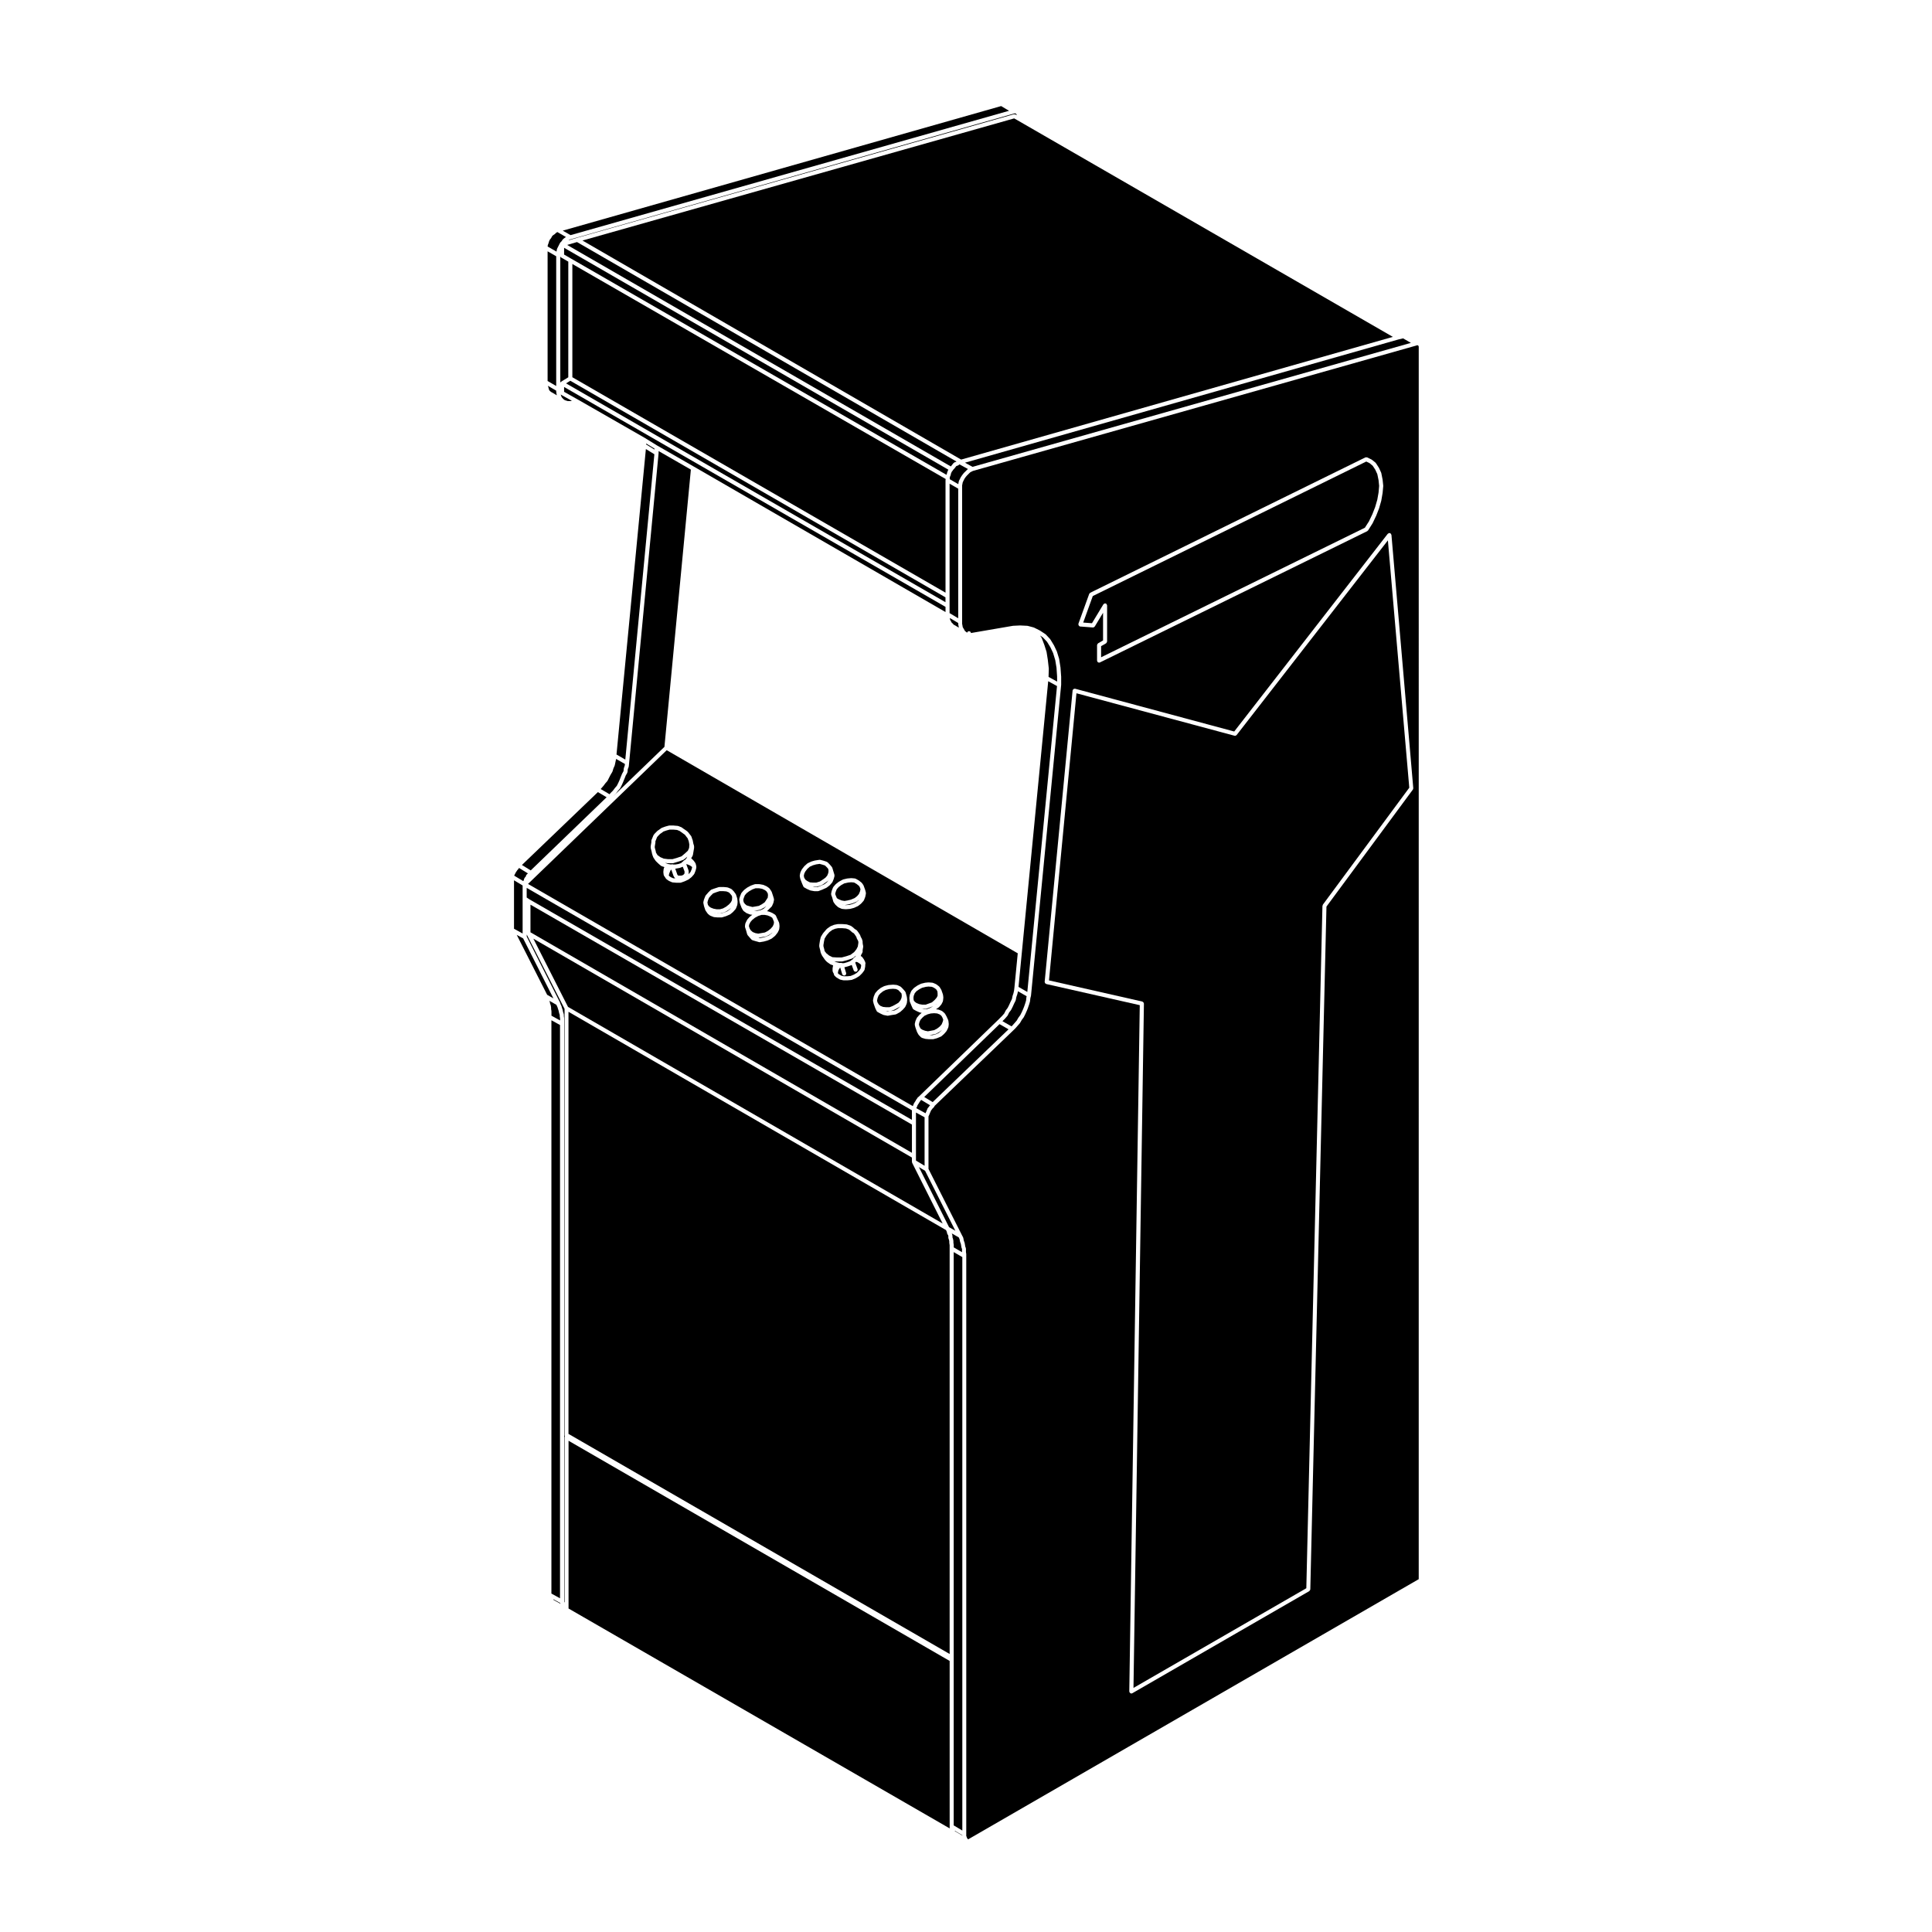 <?xml version="1.0" encoding="UTF-8"?>
<!-- Uploaded to: ICON Repo, www.svgrepo.com, Generator: ICON Repo Mixer Tools -->
<svg fill="#000000" width="800px" height="800px" version="1.1" viewBox="144 144 512 512" xmlns="http://www.w3.org/2000/svg">
 <g>
  <path d="m401.73 267.72 116.17-32.852-2.062-1.195-1.199 0.277-114.91 32.668z"/>
  <path d="m413.78 406.7-0.168 0.746c0 0.02-0.02 0.02-0.02 0.039-0.012 0.012 0 0.012 0 0.02l-0.246 0.719-0.156 0.816c0 0.031-0.031 0.039-0.039 0.07-0.012 0.031 0 0.051-0.012 0.07l-0.414 0.836-0.324 0.734h-0.012v0.02l-0.422 0.836c-0.012 0.02-0.031 0.031-0.039 0.051-0.012 0.012 0 0.02-0.012 0.039l-0.484 0.629-0.395 0.797c-0.02 0.031-0.039 0.039-0.059 0.07-0.02 0.012-0.012 0.031-0.02 0.039l-0.59 0.68s-0.012 0-0.012 0.012v0.012l-0.598 0.59-0.09 0.102 2.402 1.367 0.289-0.289 0.57-0.648 0.539-0.629 0.402-0.711c0-0.012 0.02-0.012 0.031-0.02 0-0.02 0-0.031 0.012-0.039l0.473-0.641 0.402-0.797 0.32-0.719 0.324-0.816 0.246-0.73 0.238-0.785 0.082-0.797c0-0.012 0.012-0.02 0.02-0.031 0-0.012-0.012-0.031-0.012-0.039l0.07-0.289z"/>
  <path d="m345.8 386.46-0.875 0.289-0.848 0.461-0.672 0.531-0.516 0.582-0.352 0.695-0.062 0.453 0.199 0.59 0.273 0.465 0.531 0.473 0.711 0.289 0.766 0.133 0.824-0.145h0.012l0.918-0.16 0.805-0.434 0.699-0.539 0.57-0.652 0.266-0.598 0.066-0.551-0.207-0.562-0.25-0.559-0.504-0.316-0.742-0.305-0.746-0.141z"/>
  <path d="m357.46 377.14 0.461 0.332 0.707 0.359 0.797 0.066h0.906l0.945-0.293 0.68-0.445 0.785-0.551 0.484-0.562 0.277-0.688 0.07-0.531-0.07-0.543-0.355-0.422-0.512-0.5-0.602-0.195-0.816-0.227-0.926 0.133-0.887 0.25-0.797 0.363-0.66 0.582-0.527 0.688-0.277 0.562-0.125 0.57 0.113 0.547z"/>
  <path d="m363.45 377.4c-0.031 0.012-0.031 0.039-0.039 0.059l-0.848 0.578v0.012l-0.754 0.504c-0.039 0.02-0.07 0.02-0.102 0.031-0.02 0.012-0.031 0.039-0.051 0.039l-1.094 0.332c-0.051 0.02-0.105 0.031-0.156 0.031h-1.012-0.039l-0.105-0.02 0.609 0.117h0.785l0.992-0.383 0.836-0.371 0.68-0.527 0.484-0.559 0.031-0.039-0.168 0.176c-0.012 0.012-0.043 0-0.051 0.02z"/>
  <path d="m348.09 391.57c0 0.012 0 0.031-0.02 0.031l-0.926 0.504c-0.051 0.02-0.09 0.02-0.125 0.039-0.02 0-0.031 0.02-0.051 0.02l-0.992 0.176h-0.02l-0.906 0.156c-0.02 0.012-0.039 0.012-0.07 0.012l0.344 0.09 0.848-0.137 0.875-0.246 0.805-0.363 0.746-0.59 0.105-0.137-0.57 0.434c-0.012 0-0.023 0-0.043 0.012z"/>
  <path d="m345.54 385.23 0.855-0.422 0.699-0.699-0.57 0.402c-0.02 0.012-0.031 0-0.039 0.012-0.012 0.012-0.012 0.02-0.012 0.02l-0.926 0.504c-0.039 0.02-0.082 0.02-0.125 0.031-0.02 0.012-0.02 0.031-0.039 0.031l-0.926 0.168h-0.012l-0.641 0.105h0.848z"/>
  <path d="m283.58 381.85 0.766 0.512 101.32 58.414v-2.539l-102.09-58.941z"/>
  <path d="m371.28 399.01-0.414-0.125c-0.02 0.02-0.031 0.059-0.07 0.082v0.012l-0.156 0.102 0.621 1.715c0.102 0.277-0.051 0.578-0.324 0.691-0.07 0.02-0.117 0.031-0.188 0.031-0.215 0-0.422-0.137-0.516-0.352l-0.516-1.438-0.887 0.324c-0.02 0-0.02 0-0.039 0.012l-0.012 0.012-0.926 0.246c-0.031 0.012-0.051 0.012-0.082 0.02l0.453 1.484c0.09 0.289-0.07 0.59-0.352 0.68-0.059 0.012-0.102 0.02-0.156 0.02-0.227 0-0.441-0.145-0.523-0.371l-0.527-1.762-0.051 0.039-0.414 0.672-0.137 0.609v0.227l0.227 0.215 0.699 0.422 0.621 0.137h1.012l0.816-0.082 0.887-0.363 0.754-0.453 0.598-0.598 0.395-0.551 0.137-0.66v-0.266l-0.227-0.277z"/>
  <path d="m367.35 383.8 0.195 0.02-0.254-0.051z"/>
  <path d="m366.71 399.19c0.125-0.039 0.289-0.039 0.422 0.039l0.039 0.02h0.484l0.855-0.238 0.797-0.289c0.012-0.02 0.012-0.031 0.02-0.039l0.344-0.258h0.012c0.012-0.012 0-0.012 0.012-0.02l0.352-0.238 0.031-0.07c0-0.039 0.039-0.051 0.059-0.082 0.02-0.051 0.02-0.102 0.051-0.137 0.02-0.02 0.051-0.02 0.059-0.031 0.02-0.012 0.012-0.02 0.031-0.02l0.441-0.324 0.031-0.082c0-0.02 0.012-0.02 0.02-0.031v-0.031c0.012-0.039 0.059-0.039 0.082-0.082 0.012-0.012 0.012-0.02 0.02-0.031l-0.887 0.672c-0.02 0.031-0.059 0.02-0.09 0.039-0.031 0.012-0.039 0.039-0.059 0.051l-1.258 0.414c-0.012 0.012-0.02 0.012-0.031 0.012l-0.012 0.012-1.258 0.332c-0.039 0.012-0.09 0.02-0.137 0.02h-1.426c-0.012 0-0.031 0-0.031-0.012l-0.598-0.039 0.621 0.258 0.805 0.195c0.059 0.004 0.121-0.02 0.199-0.008z"/>
  <path d="m367.07 397.73 1.188-0.312 1.145-0.383 0.973-0.734 0.59-0.746 0.363-0.719 0.145-0.953v-0.309l-0.117-0.352-0.227-0.383c-0.012-0.02 0-0.031-0.012-0.051-0.012-0.02-0.031-0.031-0.039-0.051l-0.145-0.449-0.441-0.672-0.258-0.312-0.227-0.117c-0.031-0.012-0.031-0.031-0.051-0.051-0.02-0.012-0.051-0.012-0.07-0.02l-0.648-0.57-0.266-0.207-0.777-0.277-0.984-0.082h-1.113l-0.746 0.145-0.734 0.297-0.195 0.125-0.539 0.402-0.137 0.125-0.551 0.629-0.227 0.309-0.441 0.73-0.07 0.324c0 0.012 0 0.012-0.012 0.02l0.012 0.012-0.082 0.332-0.16 1.008v0.312l0.227 0.855c0.012 0.02 0 0.02 0 0.031s0.012 0.02 0.02 0.02l0.059 0.371 0.473 0.609 0.734 0.59 0.867 0.434 1.113 0.07z"/>
  <path d="m341.41 383.55 0.445 0.375 0.719 0.219 0.828 0.215 0.879-0.148 0.828-0.148 0.832-0.453 0.723-0.508 0.434-0.66 0.363-0.566 0.062-0.66-0.062-0.477-0.371-0.566-0.477-0.34-0.637-0.289-0.809-0.145h-0.961l-0.781 0.285-0.852 0.477-0.699 0.527-0.484 0.559-0.281 0.711-0.141 0.527 0.121 0.605z"/>
  <path d="m322.79 376.59c-0.012-0.02-0.031-0.012-0.039-0.031l-0.168-0.246c-0.02-0.02-0.012-0.039-0.02-0.059 0-0.02-0.031-0.031-0.051-0.059l-0.621-1.762-0.246 0.332-0.289 0.73-0.117 0.504 0.09 0.145 0.453 0.324 0.621 0.277 0.551 0.051-0.137-0.145c-0.016-0.027-0.016-0.047-0.027-0.062z"/>
  <path d="m331.89 384.19 0.473 0.34 0.73 0.281 0.805 0.152h0.898l0.797-0.219 0.824-0.453 0.766-0.609 0.516-0.578 0.266-0.523 0.066-0.691-0.062-0.465-0.402-0.52-0.391-0.402-0.66-0.266-0.828-0.074h-0.98l-0.93 0.301-0.793 0.297-0.582 0.578-0.512 0.59-0.281 0.703-0.133 0.527 0.121 0.609z"/>
  <path d="m385.67 442.02-101.09-58.273v7.324l101.09 58.438z"/>
  <path d="m324.14 374c-0.031 0.012-0.051 0.012-0.082 0.012l-0.012 0.012-0.926 0.168c-0.031 0.012-0.07 0.012-0.102 0.012h-0.07l0.551 1.57 0.105 0.145 0.105 0.105 0.125 0.031h0.629l0.297-0.059 0.238-0.105 0.227-0.176 0.145-0.188 0.039-0.168v-0.426l-0.465-1.238z"/>
  <path d="m317.75 369.51 0.02 0.02 0.066 0.402 0.398 0.672 0.777 0.559 0.887 0.379 1.156 0.145h1.156l1.312-0.383 1.094-0.383 0.918-0.77 0.754-0.691 0.328-0.727 0.074-0.926-0.074-0.344 0.012-0.008-0.012-0.012-0.082-0.453-0.125-0.363v-0.008l-0.02-0.02-0.141-0.406-0.527-0.688-0.012-0.012-0.195-0.273-0.289-0.203-0.816-0.586h-0.008l-0.012-0.012-0.281-0.203-0.691-0.273-0.906-0.082h-1.082l-0.859 0.238-0.805 0.285-0.039 0.047-0.582 0.422h-0.008l-0.207 0.141-0.609 0.621-0.195 0.246-0.305 0.766-0.008 0.02v0.031l-0.121 0.219v0.371l-0.012 0.051v0.039l-0.156 0.965v0.301l0.227 0.855z"/>
  <path d="m337.01 385.19c-0.02 0.012-0.02 0.02-0.031 0.031l-0.926 0.516c-0.031 0.012-0.059 0.012-0.082 0.012-0.02 0.012-0.02 0.031-0.039 0.031l-0.926 0.258c-0.051 0.012-0.09 0.02-0.137 0.02l-0.82-0.008 0.176 0.02h0.906l0.992-0.312 0.797-0.363 0.59-0.516 0.207-0.238-0.672 0.527c-0.004 0.012-0.023 0.012-0.035 0.023z"/>
  <path d="m326.07 371.14c0.012 0 0.02-0.012 0.02-0.012 0.012-0.012 0-0.012 0.012-0.02l0.051-0.09-0.926 0.766c-0.031 0.031-0.07 0.031-0.102 0.051-0.031 0.012-0.039 0.051-0.07 0.051l-1.168 0.422h-0.031l-1.426 0.434c-0.059 0.012-0.105 0.02-0.156 0.02h-1.258-0.07l-0.711-0.102 0.754 0.297 0.848 0.145 0.02-0.02c0.082-0.039 0.156-0.012 0.238-0.02 0.031 0 0.059-0.039 0.102-0.039 0.02 0 0.039 0.02 0.059 0.031 0.02 0 0.031 0.012 0.051 0.02 0.031 0 0.059 0.02 0.09 0.031h0.598l0.828-0.145 0.699-0.246c0.02-0.039 0.051-0.039 0.07-0.07 0.031-0.031 0.031-0.09 0.082-0.105l0.207-0.137 0.383-0.383c0.02-0.02 0.039-0.012 0.059-0.031 0.059-0.039 0.105-0.059 0.176-0.07 0.012-0.012 0.02-0.012 0.02-0.012l0.434-0.492z"/>
  <path d="m333.41 385.98 0.195 0.02-0.281-0.062z"/>
  <path d="m325.86 373 0.609 1.652c0.012 0.031 0 0.059 0 0.102 0 0.031 0.039 0.059 0.039 0.09v0.59c0 0.02-0.031 0.031-0.039 0.059 0 0.02 0.02 0.039 0.02 0.07l-0.02 0.105 0.059-0.051 0.484-0.559 0.289-0.711 0.125-0.523-0.07-0.117-0.492-0.332-0.648-0.289z"/>
  <path d="m371 382.93c-0.02 0.012-0.031 0.031-0.039 0.039l-1.012 0.422c-0.02 0.012-0.039 0-0.051 0.012-0.02 0-0.02 0.012-0.031 0.02l-1.004 0.246c-0.02 0.012-0.02 0.012-0.031 0.012h-0.012l-0.918 0.168h-0.02l0.258 0.02 0.992-0.07 0.848-0.238 0.805-0.371 0.68-0.523 0.195-0.227-0.59 0.465c-0.02 0.016-0.039 0.008-0.07 0.027z"/>
  <path d="m424.14 323.25-0.156-2.293-0.332-2.023-0.57-1.879-0.719-1.527-0.887-1.445-1.102-1.168-0.746-0.492 0.363 0.523c0.02 0.02 0.012 0.039 0.02 0.07 0.012 0.02 0.039 0.031 0.051 0.051l0.672 1.773v0.012l0.012 0.012 0.59 1.848c0.012 0.02-0.012 0.031 0 0.051 0 0.012 0.012 0.02 0.02 0.039l0.332 2.098v0.012 0.012l0.258 2.273c0 0.012-0.012 0.02-0.012 0.039 0 0.012 0.012 0.02 0.012 0.031l-0.07 2.117 2.273 1.25z"/>
  <path d="m471.73 338.78c-0.012 0.02-0.039 0.02-0.051 0.031-0.102 0.105-0.227 0.188-0.371 0.188-0.051 0-0.09-0.012-0.137-0.02l-41.898-11.254-7.281 76.094 24.738 5.606c0.059 0.02 0.082 0.059 0.125 0.09 0.059 0.039 0.117 0.059 0.156 0.117 0.051 0.051 0.059 0.117 0.082 0.188 0.012 0.051 0.059 0.09 0.059 0.137l-2.766 181.36 45.805-26.418 4.273-180.83c0-0.051 0.051-0.09 0.07-0.125 0.012-0.059 0-0.125 0.031-0.188l22.91-31.004-5.668-65.547z"/>
  <path d="m519.96 235.74c0-0.012-0.012-0.02-0.012-0.02l-0.051-0.051c-0.02-0.02-0.012-0.051-0.031-0.07-0.02-0.012-0.039 0-0.059-0.02l-0.039-0.039-0.168-0.059h-0.039l-0.059 0.031c-0.012 0.012-0.039 0.012-0.07 0.02 0 0-0.012 0.012-0.02 0.02l-117.57 33.25-0.289 0.145-0.422 0.215-0.289 0.277-0.645 0.645-0.309 0.371-0.309 0.453-0.238 0.484-0.207 0.434-0.082 0.414c0 0.012 0 0.012-0.012 0.012 0 0.012 0.012 0.012 0.012 0.012l-0.082 0.371v36.688l0.082 0.363c0 0.012-0.012 0.012-0.012 0.02l0.012 0.012 0.082 0.473 0.188 0.332 0.258 0.422v0.02c0 0.012 0.02 0.012 0.02 0.02l0.105 0.227 0.324 0.246 0.238 0.188 0.059 0.012c0.02-0.082 0.031-0.168 0.082-0.207 0.238-0.227 0.559-0.227 0.777 0 0.07 0.059 0.105 0.188 0.137 0.312l0.297-0.059h0.012l10.758-1.848h0.039c0.012 0 0.02-0.012 0.039-0.012l1.84-0.09h0.02c0.012 0 0.012 0.012 0.02 0.012 0-0.012 0.012-0.012 0.012-0.012l1.848 0.09c0.02 0 0.031 0.02 0.051 0.02s0.039-0.012 0.059-0.012l1.25 0.332 0.344 0.09c0.02 0.012 0.031 0.031 0.051 0.039 0.02 0 0.039-0.012 0.059 0l1.516 0.754c0.012 0.012 0.012 0.02 0.02 0.031h0.031l1.414 0.926c0.031 0.012 0.031 0.039 0.051 0.059 0.02 0.02 0.051 0.012 0.059 0.02l1.18 1.258c0.012 0.02 0.012 0.039 0.02 0.059 0.012 0.012 0.031 0.012 0.051 0.039l0.918 1.508c0.012 0.012 0 0.02 0.012 0.039 0.012 0 0.02 0 0.02 0.012l0.754 1.594c0 0.02-0.012 0.031 0 0.051 0.012 0.012 0.02 0.012 0.031 0.031l0.59 1.93c0 0.02-0.012 0.031-0.012 0.039 0.012 0.02 0.02 0.02 0.02 0.039l0.332 2.098v0.031c0 0.012 0.012 0.012 0.012 0.012l0.168 2.363v0.02s0.012 0.012 0.012 0.02v2.262c0 0.012-0.02 0.02-0.02 0.031 0 0.012 0.012 0.012 0.012 0.031l-7.981 82.242c0 0.012-0.02 0.02-0.02 0.039 0 0.012 0.012 0.031 0.012 0.039l-0.168 0.641-0.082 0.797c0 0.02-0.02 0.031-0.02 0.051-0.012 0.02 0.012 0.031 0 0.051l-0.246 0.848h-0.012v0.012l-0.258 0.754v0.012c-0.012 0.012 0 0.012 0 0.02l-0.344 0.848h-0.012v0.012l-0.332 0.754-0.012 0.012v0.012l-0.422 0.848c0 0.02-0.031 0.02-0.031 0.039-0.012 0.012-0.012 0.031-0.02 0.039l-0.484 0.648-0.402 0.711c0 0.02-0.02 0.02-0.039 0.031-0.012 0.02 0 0.051-0.02 0.07l-0.59 0.68-0.59 0.672c0 0.012-0.012 0-0.012 0.012-0.012 0 0 0.012-0.012 0.02l-0.59 0.578v0.012h-0.012l-20.824 19.996-0.051 0.117c-0.012 0.059-0.059 0.09-0.09 0.125-0.02 0.031-0.012 0.059-0.039 0.09l-0.441 0.441-0.039 0.09c-0.02 0.031-0.059 0.051-0.082 0.082-0.012 0.02-0.012 0.039-0.02 0.059l-0.168 0.168-0.051 0.125c0 0.012-0.012 0.02-0.02 0.039 0 0.012 0.012 0.02 0 0.031l-0.156 0.309-0.07 0.207c0 0.02-0.02 0.031-0.031 0.039v0.039l-0.07 0.145-0.156 0.395c-0.012 0.012-0.02 0.012-0.02 0.02-0.012 0.012 0 0.02-0.012 0.02l-0.059 0.137-0.051 0.125v13.906l8.848 17.527 0.176 0.332 0.168 0.332c0.012 0.031 0 0.059 0.012 0.09 0 0.02 0.031 0.039 0.031 0.07l0.09 0.473 0.082 0.309 0.145 0.371c0.012 0.02-0.012 0.039 0 0.059 0.012 0.02 0.031 0.031 0.031 0.051l0.09 0.504 0.07 0.453 0.145 0.363c0.012 0.039-0.012 0.07 0 0.102 0.012 0.039 0.039 0.07 0.039 0.102v0.887l0.07 0.453c0.012 0.02 0 0.031 0 0.051s0.012 0.031 0.012 0.039v154.26l0.09 0.117c0.031 0.051 0.012 0.105 0.031 0.168 0 0 0.012 0.012 0.012 0.02 0 0.012 0.012 0.012 0.02 0.031l0.051 0.156c0.012 0 0 0.012 0.012 0.02 0.012 0.012 0.031 0.012 0.039 0.031l0.137 0.207 0.02 0.012 0.105 0.07 119.39-68.941 0.004-326.27v-0.293l-0.02-0.059c-0.012-0.043 0.016-0.082 0.004-0.121zm-90.16 73.625c0.012-0.031-0.012-0.059 0-0.09l2.852-7.891c0.031-0.082 0.105-0.117 0.168-0.176 0.039-0.039 0.059-0.102 0.102-0.117l0.012-0.012 72.918-35.867c0.02 0 0.031 0.012 0.039 0 0.07-0.031 0.137-0.012 0.207-0.012 0.07 0 0.137-0.012 0.195 0.012 0.012 0.012 0.031 0 0.039 0.012l1.18 0.578c0.012 0.02 0.02 0.039 0.039 0.051 0.012 0.012 0.039 0 0.059 0.02l0.926 0.746c0.02 0.031 0.02 0.059 0.039 0.082 0.02 0.031 0.051 0.031 0.07 0.059l0.754 1.168v0.031c0.012 0.02 0.031 0.02 0.039 0.031l0.578 1.258c0.012 0.031 0 0.051 0.012 0.082 0 0.02 0.031 0.02 0.031 0.051l0.332 1.684v0.02c0 0.02 0.012 0.02 0.012 0.031l0.168 1.594c0.012 0.02-0.012 0.031-0.012 0.059 0 0.012 0.02 0.02 0.012 0.051l-0.168 1.84c0 0.012-0.012 0.02-0.012 0.031v0.02l-0.332 1.93c0 0.02-0.012 0.02-0.012 0.031s0.012 0.02 0 0.031l-0.578 2.016c0 0.012-0.02 0.012-0.02 0.02v0.031l-0.754 1.93c0 0.012-0.012 0.012-0.02 0.02v0.012l-0.926 1.941c0 0.012-0.012 0.02-0.02 0.031-0.012 0.012 0 0.02-0.012 0.02l-1.168 1.848c-0.02 0.039-0.07 0.031-0.09 0.059-0.051 0.039-0.07 0.105-0.125 0.137l-70.832 34.781c-0.07 0.039-0.156 0.059-0.227 0.059-0.125 0-0.246-0.07-0.344-0.137-0.02-0.031-0.039-0.059-0.07-0.082-0.031-0.039-0.059-0.051-0.082-0.09-0.02-0.039 0-0.09 0-0.125-0.02-0.031-0.051-0.07-0.051-0.105v-4.121c0-0.031 0.02-0.031 0.031-0.059 0-0.082 0.031-0.125 0.07-0.188 0.039-0.059 0.07-0.117 0.125-0.156 0.012-0.02 0.02-0.039 0.039-0.059l1.328-0.766v-7.332l-2.195 3.641c-0.02 0.012-0.039 0-0.051 0.031-0.105 0.125-0.238 0.227-0.414 0.227h-0.039l-3.356-0.258h-0.02c-0.039-0.012-0.09-0.012-0.125-0.031-0.051-0.02-0.059-0.07-0.105-0.102-0.059-0.039-0.102-0.07-0.137-0.125-0.035-0.055-0.051-0.117-0.07-0.195-0.012-0.039-0.039-0.082-0.039-0.125-0.004-0.039 0.027-0.062 0.027-0.082zm88.695 43.66c-0.012 0.07-0.012 0.137-0.051 0.195l-22.918 31.035-4.281 180.96c0 0.02-0.031 0.039-0.031 0.059 0 0.07-0.039 0.117-0.07 0.168-0.039 0.07-0.07 0.117-0.137 0.168-0.012 0.02-0.012 0.039-0.031 0.051l-46.891 27.059c-0.082 0.051-0.168 0.07-0.266 0.07h-0.012c-0.176 0-0.312-0.105-0.402-0.238-0.012-0.02-0.039-0.02-0.051-0.031-0.031-0.051 0-0.102-0.02-0.137-0.012-0.051-0.059-0.09-0.059-0.145l2.777-181.86-24.789-5.606c-0.059-0.02-0.09-0.082-0.137-0.105-0.059-0.039-0.125-0.059-0.156-0.105-0.051-0.07-0.051-0.137-0.07-0.207-0.012-0.059-0.059-0.102-0.051-0.156l7.402-77.203c0-0.02 0.012-0.031 0.02-0.051 0-0.012-0.02-0.031-0.012-0.039 0.02-0.051 0.059-0.07 0.09-0.105 0.031-0.059 0.059-0.125 0.117-0.168 0.07-0.051 0.145-0.07 0.238-0.082 0.051-0.012 0.082-0.039 0.125-0.051 0.02 0.012 0.031 0.02 0.039 0.031 0.02 0 0.039-0.02 0.051-0.012l42.164 11.336 40.688-52.395h0.02c0.039-0.039 0.102-0.051 0.137-0.09 0.07-0.051 0.137-0.102 0.215-0.105h0.012c0.246-0.051 0.434 0.125 0.523 0.352 0.012 0.039 0.051 0.07 0.059 0.117 0 0.012 0.012 0.012 0.012 0.012l5.785 67.129c0.02 0.047-0.02 0.098-0.039 0.156z"/>
  <path d="m289.66 409.45c0.012 0.031 0.039 0.039 0.051 0.082l0.07 0.441 0.145 0.363c0.012 0.02-0.012 0.039 0 0.059 0 0.02 0.031 0.031 0.031 0.051l0.082 0.504c0.012 0.02 0 0.039 0 0.051 0 0.02 0.012 0.031 0.012 0.051v0.371l0.082 0.453c0 0.02-0.02 0.039-0.02 0.051 0.012 0.02 0.031 0.031 0.031 0.039v1.203l2.281 1.258v-0.57l-0.082-0.453c0-0.012 0.012-0.02 0.012-0.039s-0.02-0.031-0.02-0.051v-0.332l-0.137-0.422s0.012-0.02 0-0.031c0-0.012-0.012-0.02-0.02-0.031l-0.082-0.395-0.082-0.332-0.156-0.473v-0.012c0-0.012-0.012-0.012-0.02-0.02l-0.07-0.289-0.215-0.441c-0.012-0.02 0-0.039 0-0.059-0.02-0.02-0.039-0.039-0.051-0.059l-0.02-0.117-1.91-1.094 0.082 0.168c0.016 0.023-0.008 0.043 0.004 0.074z"/>
  <path d="m396.74 583.27v44.477l2.285 1.367v-151.97l-2.285-1.328z"/>
  <path d="m385.72 452.05c-0.012-0.039-0.02-0.07-0.031-0.105 0-0.031-0.02-0.051-0.02-0.07v-1.113l-100.32-58.004 9.18 18.078 99.285 57.41-8.098-16.117c-0.008-0.039 0-0.047 0-0.078z"/>
  <path d="m283.58 392.18 8.848 17.527c0.012 0.02-0.012 0.039 0 0.059 0.012 0.02 0.031 0.031 0.039 0.051l0.082 0.289 0.215 0.441c0.012 0.02-0.012 0.051 0 0.059 0.012 0.031 0.039 0.031 0.051 0.059l0.07 0.332 0.168 0.465c0 0.012-0.012 0.012 0 0.02 0 0.012 0.012 0.012 0.012 0.02l0.09 0.332c0 0.012-0.012 0.012-0.012 0.02 0.012 0 0.012 0 0.012 0.012l0.082 0.395 0.156 0.465c0.012 0.031-0.012 0.059 0 0.09 0 0.031 0.031 0.051 0.031 0.082v0.383l0.07 0.453c0.012 0.02 0 0.031 0 0.051s0.012 0.031 0.012 0.039v1.523l-0.004 153.13v0.031l0.02 0.012c0.051 0.059 0.059 0.145 0.09 0.215v-43.855c0-0.012 0.012-0.02 0.012-0.031 0-0.051 0.031-0.082 0.039-0.125 0.02-0.039 0-0.082 0.02-0.105-0.02-0.039-0.02-0.09-0.031-0.125-0.012-0.035-0.039-0.07-0.039-0.105v-113.04l-10.016-19.688v0.527z"/>
  <path d="m290.71 567.99 0.059 0.051 1.773 0.973c-0.051-0.059-0.07-0.125-0.082-0.207l-1.84-1.004 0.051 0.102z"/>
  <path d="m290.13 414.38v151.93l2.281 1.258v-151.93z"/>
  <path d="m397.11 629.32 0.02 0.027 0.086 0.039 0.051 0.039h0.051l1.715 1.023v-0.086l-2.031-1.223 0.07 0.121 0.012 0.031z"/>
  <path d="m294.67 570.27 101 58.27v-44.375l-101-58.352z"/>
  <path d="m398.37 472.79-0.082-0.422-0.125-0.258-0.09-0.195-1.867-1.062 0.051 0.07c0.012 0.02 0 0.051 0.012 0.07 0.012 0.031 0.031 0.039 0.039 0.07l0.09 0.332c0 0.031-0.012 0.051-0.012 0.07 0.012 0.031 0.031 0.051 0.031 0.07v0.402l0.125 0.312c0.012 0.02-0.012 0.039 0 0.059 0 0.02 0.02 0.031 0.031 0.059l0.09 0.504c0 0.012-0.012 0.031-0.012 0.039 0 0.02 0.012 0.031 0.012 0.051v0.371l0.09 0.559c0 0.012-0.02 0.02-0.02 0.039 0.012 0.012 0.02 0.02 0.02 0.031v0.609l2.211 1.281c0-0.02-0.02-0.02-0.02-0.039v-0.828l-0.125-0.312c-0.012-0.02 0.012-0.039 0-0.051-0.012-0.031-0.02-0.039-0.031-0.059l-0.082-0.516-0.082-0.453-0.145-0.363c-0.012 0 0.012-0.012 0-0.031-0.012-0.012-0.02-0.02-0.02-0.031l-0.082-0.332c-0.012-0.012 0-0.02 0-0.031 0 0.004-0.008-0.004-0.008-0.016z"/>
  <path d="m395.28 471.39-0.215-0.344c-0.02-0.031 0-0.059-0.012-0.082-0.02-0.039-0.051-0.051-0.059-0.09l-0.07-0.383-0.137-0.332-0.102-0.188-100.03-57.836v111.87l0.082 0.031c0.012 0.012 0.02 0.02 0.031 0.031 0.02 0.012 0.02 0 0.039 0.012l100.86 58.242v-108.33l-0.082-0.551c-0.012-0.012 0-0.02 0-0.039 0-0.012-0.012-0.02-0.012-0.039v-0.371l-0.07-0.402-0.145-0.363c-0.012-0.031 0.012-0.059 0-0.102-0.012-0.039-0.039-0.059-0.039-0.102v-0.438z"/>
  <path d="m436.41 304.15c0.012-0.02 0.039-0.02 0.059-0.039 0.031-0.059 0.09-0.082 0.145-0.117 0.07-0.039 0.117-0.07 0.195-0.07 0.012-0.012 0.031-0.039 0.059-0.039 0.051 0 0.082 0.051 0.125 0.059 0.051 0.02 0.102 0 0.145 0.031 0.02 0.012 0.02 0.039 0.039 0.051 0.059 0.039 0.082 0.102 0.117 0.168 0.039 0.059 0.07 0.105 0.082 0.176 0 0.02 0.02 0.039 0.02 0.059v9.574c0 0.039-0.02 0.051-0.031 0.07-0.012 0.082-0.031 0.125-0.07 0.188-0.039 0.059-0.07 0.105-0.125 0.156-0.012 0.02-0.02 0.039-0.039 0.059l-1.328 0.766v2.941l69.902-34.328 1.082-1.691 0.898-1.879 0.746-1.898 0.57-1.969 0.332-1.879 0.156-1.773-0.156-1.527-0.324-1.582-0.539-1.18-0.691-1.055-0.816-0.68-0.887-0.434-72.473 35.648-2.539 7.027 2.324 0.176z"/>
  <path d="m365.79 382.03 0.504 0.301 0.738 0.301 0.773 0.133 0.793-0.133 0.973-0.25 0.895-0.371 0.668-0.516 0.48-0.559 0.301-0.719 0.125-0.57-0.188-0.539-0.246-0.379-0.66-0.508-0.621-0.348-0.754-0.066-0.836 0.078-0.992 0.227-0.816 0.453-0.691 0.531-0.492 0.562-0.277 0.707-0.129 0.562 0.199 0.516z"/>
  <path d="m387.52 453.29 7.988 15.922 1.676 0.957-8.027-15.898z"/>
  <path d="m390.18 437.26c0.012-0.02 0.051-0.031 0.07-0.051 0.02-0.031 0.012-0.059 0.031-0.082l0.207-0.215-2.363-1.426c-0.012 0-0.012 0.02-0.02 0.031l-0.102 0.07-0.031 0.07c-0.02 0.059-0.059 0.09-0.09 0.125-0.02 0.031-0.02 0.07-0.039 0.09l-0.168 0.168-0.039 0.125c-0.012 0.031-0.051 0.051-0.059 0.082-0.02 0.02-0.012 0.051-0.02 0.07l-0.227 0.297-0.059 0.125c-0.012 0.012-0.02 0.02-0.031 0.039-0.012 0 0 0.012-0.012 0.02l-0.105 0.168-0.07 0.246c-0.012 0.051-0.039 0.059-0.059 0.102-0.012 0.031 0 0.051-0.012 0.082l-0.125 0.188-0.031 0.09 2.457 1.352 0.105-0.277c0.012-0.012 0.012-0.012 0.012-0.02 0.012-0.012 0-0.02 0.012-0.02l0.07-0.137 0.07-0.215c0.012-0.012 0.02-0.02 0.031-0.031 0.012-0.012-0.012-0.031 0-0.039l0.145-0.309 0.07-0.215c0.02-0.039 0.07-0.051 0.09-0.09 0.02-0.039 0.012-0.09 0.051-0.117l0.195-0.195z"/>
  <path d="m411.27 416.78-2.387-1.375-19.957 19.316 2.242 1.344z"/>
  <path d="m317.45 262.89-2.203-1.355v0.254l2.203 1.348z"/>
  <path d="m386.74 450.45v1.117l2.285 1.371v-12.844l-2.285-1.258z"/>
  <path d="m395.65 302v4.481l2.289 1.375v-34.359l-2.289-1.309z"/>
  <path d="m397.94 309.39v-0.289l-2.211-1.32v0.137l0.07 0.352 0.195 0.332v0.02l0.02 0.012 0.188 0.371 0.137 0.102c0.02 0.012 0.02 0.039 0.051 0.07 0.012 0.02 0.051 0.02 0.07 0.039l0.266 0.324 0.227 0.117s0 0.012 0.012 0.012h0.02l1.113 0.672-0.07-0.453-0.082-0.395c0-0.02 0.012-0.039 0.012-0.059 0-0.02-0.016-0.02-0.016-0.043z"/>
  <path d="m424.12 325.81-2.332-1.277-6.984 71.852-0.887 9.152 2.332 1.344z"/>
  <path d="m309.16 351.17v0.02 0.012l-0.332 0.746c0 0.012 0 0.012-0.012 0.012 0 0 0.012 0.012 0 0.012l-0.422 0.848c-0.012 0.031-0.039 0.039-0.059 0.07-0.012 0.012-0.012 0.031-0.012 0.051l-0.57 0.641-0.504 0.672c-0.012 0.012-0.02 0.012-0.031 0.012-0.012 0.02-0.012 0.039-0.02 0.051l-0.578 0.578-0.051 0.059 13.512-13.027 7.008-73.477-8.551-4.914v0.578c0 0.012-0.02 0.02-0.02 0.031s0.012 0.02 0.012 0.02l-7.812 82.086-0.082 0.836c-0.012 0.031-0.031 0.039-0.039 0.07 0 0.02 0.012 0.051 0.012 0.07l-0.238 0.609-0.07 0.766c-0.012 0.039-0.051 0.07-0.059 0.102-0.012 0.039 0.012 0.082-0.012 0.105l-0.41 0.719-0.312 0.805z"/>
  <path d="m376.88 410.18 0.453 0.391 0.688 0.27 0.816 0.082h0.898l0.785-0.297 0.887-0.48 0.734-0.441 0.496-0.629 0.27-0.621 0.074-0.523-0.062-0.629-0.371-0.414-0.512-0.527-0.582-0.258-0.797-0.07-0.992 0.07-0.918 0.234-0.727 0.363-0.68 0.535-0.492 0.559-0.281 0.707-0.141 0.668 0.121 0.473z"/>
  <path d="m389.64 411.43 0.785-0.289 0.867-0.473-0.785 0.289-0.926 0.332c-0.059 0.031-0.117 0.039-0.176 0.039h-1.012c-0.039 0-0.059-0.012-0.102-0.012l-0.277-0.051 0.039 0.012 0.797 0.145 0.789 0.004z"/>
  <path d="m381.93 411.08v0.012l-0.93 0.504-0.055 0.008-0.02 0.02-0.848 0.312 0.992-0.156 0.789-0.434 0.602-0.523 0.105-0.113-0.629 0.371z"/>
  <path d="m378.76 412-0.105-0.012 0.57 0.098 0.516-0.086z"/>
  <path d="m386.43 409.48 0.461 0.332 0.73 0.289 0.805 0.145h0.887l0.828-0.301 0.824-0.301 0.742-0.656 0.52-0.602 0.246-0.492v-0.695l-0.062-0.504-0.301-0.496-0.555-0.41-0.609-0.273-0.875-0.07-0.738 0.078-0.926 0.23-0.746 0.383-0.762 0.516-0.477 0.555-0.277 0.688-0.07 0.543 0.059 0.641z"/>
  <path d="m385.9 437.13c0.012-0.012 0.012-0.012 0.012-0.02 0.02-0.031 0-0.051 0.02-0.07l0.105-0.176 0.07-0.246c0-0.039 0.039-0.051 0.059-0.082 0.012-0.031 0-0.07 0.012-0.09l0.156-0.227 0.07-0.137c0-0.02 0.031-0.02 0.031-0.031 0.012-0.02 0-0.039 0.02-0.051l0.195-0.266 0.059-0.176c0.012-0.039 0.059-0.059 0.082-0.09 0.02-0.039 0.02-0.09 0.051-0.117l0.168-0.168 0.039-0.125c0.02-0.059 0.082-0.09 0.117-0.137 0.035-0.047 0.039-0.105 0.102-0.137l0.195-0.137 0.215-0.215c0.012-0.012 0.012 0 0.012-0.012l20.742-20.062 1.168-1.168 0.523-0.598 0.395-0.785c0.012-0.012 0.031-0.012 0.039-0.031 0.012-0.012 0-0.039 0.012-0.051l0.473-0.629 0.402-0.797 0.324-0.734 0.012-0.012s-0.012 0 0-0.012l0.383-0.777 0.156-0.766c0-0.012 0.02-0.02 0.02-0.031 0.012-0.012 0-0.02 0-0.039l0.238-0.719 0.156-0.699 0.09-0.734 0.887-9.141-93.027-53.824-36.754 35.441zm-12.598-37.598v0.504c0 0.02-0.02 0.031-0.031 0.059 0 0.012 0.02 0.031 0.02 0.051l-0.168 0.836c-0.012 0.051-0.051 0.082-0.07 0.125-0.02 0.031-0.012 0.059-0.031 0.102l-0.504 0.672c-0.012 0.012-0.031 0-0.039 0.012 0 0.02 0 0.031-0.012 0.051l-0.68 0.672c-0.012 0.02-0.039 0.012-0.059 0.031-0.02 0.012-0.02 0.039-0.051 0.051l-0.836 0.516c-0.02 0-0.02 0-0.039 0.012-0.02 0-0.02 0.02-0.031 0.02l-1.004 0.422c-0.051 0.012-0.09 0.02-0.137 0.02 0 0-0.012 0.012-0.02 0.012l-0.926 0.09h-0.051-1.094c-0.039 0-0.082 0-0.117-0.012l-0.754-0.168c-0.012 0-0.02-0.031-0.039-0.031-0.039-0.02-0.082-0.02-0.117-0.039l-0.848-0.504c-0.012-0.012-0.012-0.039-0.031-0.059-0.031-0.012-0.051 0-0.07-0.02l-0.422-0.422c-0.105-0.105-0.145-0.238-0.145-0.371v-0.051l-0.289-0.551c-0.02-0.039 0-0.082-0.012-0.125-0.012-0.039-0.051-0.07-0.051-0.117v-0.672c0-0.02 0.02-0.031 0.02-0.051s-0.012-0.039-0.012-0.059l0.137-0.699-0.266-0.105-0.297-0.102c-0.02 0-0.039-0.031-0.059-0.039-0.039-0.02-0.082-0.012-0.117-0.039l-0.836-0.59c-0.02 0-0.02-0.031-0.031-0.039-0.012-0.012-0.031-0.012-0.039-0.02l-0.344-0.332c0-0.012 0-0.031-0.012-0.039-0.012-0.012-0.031-0.012-0.031-0.02l-0.266-0.332v-0.012l-0.59-0.848c-0.012-0.012 0-0.02-0.012-0.031-0.012-0.012-0.031-0.02-0.031-0.039l-0.168-0.332v-0.02c-0.012-0.012-0.02-0.012-0.02-0.02l-0.176-0.422c0-0.012 0.012-0.039 0-0.051 0-0.02-0.02-0.031-0.031-0.059l-0.082-0.465-0.238-0.918c-0.012-0.031 0.012-0.039 0.012-0.07-0.012-0.031-0.039-0.039-0.039-0.07l0.008-0.418c0-0.012 0.02-0.031 0.031-0.039 0-0.02-0.02-0.031-0.02-0.039l0.168-1.094c0-0.012 0.012-0.02 0.02-0.02 0-0.012-0.012-0.02-0.012-0.031l0.09-0.344 0.082-0.383c0.012-0.039 0.031-0.051 0.051-0.082 0.012-0.031-0.012-0.07 0.012-0.102l0.504-0.836c0.012-0.012 0.031-0.012 0.031-0.02 0.012 0 0-0.02 0.012-0.031l0.246-0.332c0.012-0.012 0.02 0 0.031-0.012 0-0.012 0-0.02 0.012-0.02l0.578-0.672 0.012-0.012c0.012-0.012 0-0.02 0.012-0.02l0.176-0.168c0.012-0.02 0.02-0.012 0.039-0.02 0.012-0.012 0.012-0.031 0.02-0.039l0.59-0.422h0.012s0-0.012 0.012-0.012l0.246-0.168c0.02-0.012 0.039 0 0.059-0.012s0.02-0.031 0.039-0.039l0.848-0.344c0.012 0 0.031 0.012 0.039 0 0.031 0 0.031-0.02 0.051-0.02l0.848-0.168c0.012-0.012 0.031 0.012 0.051 0.012s0.031-0.02 0.051-0.02h1.094c0.02 0 0.031 0.012 0.039 0.012 0.02 0 0.031-0.012 0.051-0.012h0.039l1.094 0.082c0.031 0.012 0.039 0.039 0.07 0.039 0.031 0.012 0.051-0.012 0.07 0l0.926 0.332c0.031 0.012 0.031 0.039 0.059 0.051 0.031 0.02 0.059 0.012 0.082 0.02l0.344 0.258c0.012 0.012 0.012 0.012 0.012 0.02h0.02l0.621 0.551 0.277 0.137c0.039 0.02 0.039 0.059 0.082 0.09 0.031 0.02 0.07 0.02 0.102 0.051l0.332 0.422c0.012 0.012 0 0.02 0.012 0.031 0 0 0.02 0 0.02 0.012l0.504 0.754c0.02 0.02 0 0.051 0.02 0.07 0 0.02 0.039 0.031 0.039 0.059l0.145 0.441 0.227 0.371c0.02 0.02 0 0.039 0.012 0.059 0.012 0.02 0.031 0.02 0.039 0.051l0.168 0.504c0.012 0.031-0.012 0.059 0 0.09 0 0.031 0.039 0.051 0.039 0.082v0.383l0.059 0.434 0.09 0.434c0.012 0.031-0.02 0.059-0.02 0.102 0 0.031 0.031 0.059 0.02 0.102l-0.145 0.867v0.465c0 0.059-0.051 0.09-0.07 0.125-0.012 0.059 0.012 0.102-0.02 0.145l-0.238 0.383-0.176 0.453 0.168 0.082c0.059 0.02 0.07 0.07 0.102 0.102 0.039 0.031 0.102 0.031 0.125 0.082l0.422 0.59c0.012 0.012 0 0.02 0.012 0.039 0 0.012 0.02 0.012 0.031 0.031l0.332 0.68c0.02 0.031 0 0.07 0.012 0.117s0.051 0.07 0.051 0.117l-0.016 0.324zm11.699 8.836 0.082-0.672c0.012-0.02 0.031-0.039 0.039-0.059 0.012-0.031-0.012-0.051 0-0.082l0.332-0.836c0.012-0.031 0.051-0.039 0.059-0.07 0.02-0.031 0.012-0.059 0.031-0.09l0.59-0.672c0.02-0.02 0.039-0.012 0.07-0.031 0.012-0.02 0.012-0.039 0.031-0.059l0.848-0.59c0.012-0.012 0.02 0 0.039-0.012 0.012 0 0.012-0.02 0.02-0.031l0.836-0.414c0.031-0.012 0.051 0 0.07-0.012s0.031-0.031 0.039-0.039l1.012-0.246c0.02-0.012 0.031 0.012 0.051 0 0.012 0 0.012-0.02 0.031-0.02l0.848-0.082c0.012 0 0.02 0.012 0.039 0.02 0.02 0 0.031-0.02 0.059-0.02l1.004 0.082c0.031 0 0.051 0.039 0.082 0.051s0.059-0.012 0.09 0l0.766 0.332c0.012 0.012 0.02 0.039 0.039 0.051 0.02 0.012 0.039 0 0.059 0.012l0.672 0.516c0.031 0.02 0.031 0.059 0.051 0.082 0.039 0.031 0.07 0.031 0.09 0.059l0.414 0.68c0.012 0.012 0 0.039 0.012 0.059 0.012 0.02 0.039 0.02 0.051 0.039l0.414 1.18c0.012 0.02-0.012 0.039 0 0.059 0.012 0.02 0.031 0.031 0.031 0.059l0.09 0.672c0 0.02-0.02 0.031-0.02 0.059 0 0.02 0.02 0.031 0.02 0.059l-0.09 0.836c0 0.039-0.039 0.059-0.039 0.102-0.012 0.031 0 0.059-0.012 0.09l-0.332 0.672c-0.02 0.031-0.051 0.051-0.059 0.07-0.012 0.02-0.012 0.039-0.02 0.051l-0.59 0.68c-0.012 0.012-0.039 0.012-0.051 0.02-0.031 0.02-0.031 0.039-0.051 0.059l-0.699 0.492 0.523 0.051c0.031 0 0.051 0.031 0.082 0.031 0.02 0.012 0.051-0.012 0.082 0l0.836 0.332c0.031 0.02 0.039 0.051 0.07 0.07 0.031 0.012 0.059 0 0.09 0.031l0.578 0.504c0.02 0.02 0.02 0.059 0.039 0.082 0.031 0.031 0.059 0.031 0.082 0.059l0.332 0.59c0.012 0.012 0 0.02 0.012 0.031 0 0 0.02 0 0.02 0.012l0.504 1.094c0.02 0.039-0.012 0.07 0 0.102s0.039 0.051 0.039 0.082l0.09 0.836c0 0.031-0.02 0.039-0.02 0.07 0 0.012 0.02 0.031 0.02 0.051l-0.09 0.68c0 0.031-0.031 0.051-0.039 0.082-0.012 0.039 0 0.07-0.012 0.09l-0.422 0.848c-0.012 0.031-0.039 0.039-0.059 0.059-0.012 0.02 0 0.039-0.012 0.051l-0.59 0.68c-0.012 0.012-0.031 0-0.039 0.012 0 0.012 0 0.031-0.012 0.039l-0.68 0.59c-0.02 0.02-0.059 0.012-0.082 0.02-0.02 0.02-0.02 0.051-0.051 0.059l-0.949 0.391c-0.012 0-0.039 0-0.059 0.012-0.012 0-0.02 0.02-0.02 0.02l-0.926 0.246c-0.051 0.02-0.102 0.02-0.145 0.02h-1.004-0.051l-0.926-0.082c-0.012 0-0.012-0.012-0.02-0.012-0.031-0.012-0.051-0.012-0.09-0.02l-0.836-0.246c-0.039-0.02-0.059-0.059-0.102-0.082-0.039-0.031-0.09-0.02-0.125-0.059l-0.59-0.59c-0.02-0.02-0.012-0.051-0.031-0.082-0.012-0.02-0.051-0.012-0.051-0.031l-0.332-0.59c-0.012-0.012 0-0.031-0.012-0.039-0.012-0.02-0.031-0.031-0.039-0.051l-0.414-1.168c-0.012-0.012 0-0.02 0-0.031-0.012 0-0.02-0.012-0.02-0.02l-0.168-0.68c-0.012-0.039 0.02-0.082 0.02-0.117 0-0.051-0.031-0.082-0.031-0.125l0.168-0.746c0.012-0.031 0.039-0.031 0.039-0.051v-0.059l0.332-0.746c0.02-0.039 0.051-0.039 0.059-0.07 0.02-0.02 0.012-0.051 0.031-0.07l0.59-0.68c0.012-0.012 0.02-0.012 0.039-0.012 0-0.02 0-0.031 0.012-0.039l0.57-0.492-0.484-0.09c-0.012 0-0.02-0.012-0.02-0.012-0.039-0.012-0.07-0.012-0.102-0.031l-0.754-0.332c-0.012 0-0.012-0.012-0.02-0.012 0-0.012-0.02-0.012-0.031-0.012l-0.754-0.414v-0.02c-0.09-0.051-0.176-0.125-0.215-0.238l-0.344-0.754v-0.012l-0.422-1.012c-0.012-0.02 0.012-0.051 0-0.082-0.012-0.031-0.039-0.039-0.039-0.07l-0.082-0.848c-0.012-0.02 0.012-0.039 0.012-0.059-0.008-0.016-0.008-0.02-0.008-0.039zm-9.652 0.719 0.168-0.836c0-0.02 0.02-0.031 0.02-0.051 0.012-0.02 0-0.031 0-0.051l0.344-0.836c0.012-0.031 0.039-0.039 0.059-0.07s0.012-0.07 0.039-0.09l0.578-0.672c0.012-0.02 0.031-0.012 0.051-0.031 0.012-0.012 0.012-0.031 0.031-0.039l0.746-0.59c0.02-0.02 0.039-0.012 0.059-0.02 0.02-0.012 0.02-0.031 0.031-0.039l0.836-0.422c0.031-0.012 0.051 0.012 0.07 0 0.02-0.012 0.031-0.031 0.051-0.039l1.004-0.258c0.031 0 0.031 0.02 0.059 0.012 0.012 0 0.02-0.02 0.031-0.02l1.094-0.082c0.02-0.012 0.039-0.012 0.051-0.012s0.02 0.012 0.02 0.02c0.012 0 0.02-0.02 0.031-0.012l0.926 0.082c0.031 0.012 0.051 0.031 0.082 0.039 0.02 0.012 0.059-0.012 0.09 0.012l0.754 0.332c0.031 0.012 0.039 0.051 0.07 0.07s0.07 0.02 0.102 0.039l0.578 0.59c0.012 0.012 0 0.012 0.012 0.02l0.012 0.012 0.516 0.59c0.02 0.031 0.012 0.082 0.031 0.105 0.02 0.039 0.07 0.051 0.082 0.09l0.332 1.18c0.012 0.02-0.012 0.031 0 0.039 0 0.02 0.02 0.02 0.02 0.039l0.082 0.68c0 0.02-0.012 0.031-0.012 0.059 0 0.012 0.012 0.031 0.012 0.059l-0.082 0.836c0 0.031-0.039 0.051-0.051 0.082 0 0.031 0.02 0.059 0 0.09l-0.332 0.754c-0.012 0.031-0.051 0.051-0.07 0.07-0.012 0.031 0 0.051-0.012 0.07l-0.59 0.672c-0.012 0.012-0.031 0-0.039 0.012-0.012 0.012 0 0.02-0.02 0.039l-0.66 0.578c-0.031 0.02-0.051 0.02-0.07 0.031-0.012 0.012-0.012 0.031-0.031 0.039l-0.926 0.516c-0.051 0.02-0.102 0.02-0.145 0.031-0.02 0-0.02 0.02-0.031 0.031l-1.082 0.168-0.926 0.168c-0.031 0-0.059 0.012-0.102 0.012-0.031 0-0.059-0.012-0.09-0.012l-0.926-0.176c-0.012 0-0.02-0.012-0.031-0.012-0.031-0.012-0.059-0.012-0.09-0.02l-0.754-0.344c-0.012 0-0.012-0.012-0.02-0.012-0.012 0-0.012 0-0.02-0.012l-0.754-0.414c-0.012 0-0.012-0.012-0.012-0.012-0.09-0.051-0.168-0.125-0.215-0.227l-0.332-0.672c0-0.012 0.012-0.02 0-0.02 0-0.02-0.02-0.031-0.031-0.039l-0.422-1.18s0.012-0.012 0-0.02c0-0.012 0-0.012-0.012-0.02l-0.168-0.68c-0.012-0.039 0.02-0.082 0.02-0.117-0.027-0.035-0.047-0.066-0.035-0.113zm-9.828-30.77c0.02-0.012 0.012-0.031 0.02-0.051l0.754-0.59c0.02-0.012 0.039 0 0.051-0.012 0.012 0 0.02-0.02 0.031-0.031l0.918-0.504c0.031-0.02 0.059 0 0.082-0.012 0.031-0.012 0.039-0.051 0.059-0.051l1.094-0.258c0.02 0 0.031 0.012 0.051 0.012 0.012 0 0.012-0.02 0.031-0.02l0.926-0.082c0.02 0 0.02 0.012 0.051 0.012 0.012 0 0.031-0.012 0.051-0.012l0.926 0.082c0.039 0 0.059 0.051 0.102 0.059 0.039 0.012 0.082-0.012 0.105 0.012l0.754 0.422c0.012 0.012 0.012 0.02 0.031 0.031 0.012 0.012 0.02 0 0.039 0.012l0.754 0.59c0.02 0.02 0.02 0.059 0.051 0.082 0.02 0.02 0.051 0.02 0.059 0.051l0.344 0.504c0.02 0.031 0 0.051 0.02 0.07 0 0.02 0.031 0.031 0.039 0.051l0.422 1.168v0.039c0 0.012 0.012 0.012 0.012 0.02l0.176 0.672c0.012 0.039-0.031 0.082-0.031 0.125 0.012 0.039 0.039 0.07 0.031 0.105l-0.168 0.848c-0.012 0.02-0.02 0.031-0.031 0.039-0.012 0.02 0.012 0.039 0 0.051l-0.332 0.848c-0.02 0.031-0.051 0.051-0.082 0.09-0.012 0.012 0 0.039-0.02 0.059l-0.598 0.676c-0.012 0.012-0.031 0-0.039 0.02-0.012 0.012-0.012 0.039-0.031 0.051l-0.754 0.59c-0.02 0.012-0.051 0-0.07 0.02-0.02 0.012-0.02 0.031-0.039 0.039l-0.926 0.422c-0.012 0-0.039 0-0.051 0.012-0.02 0-0.02 0.012-0.031 0.02l-0.926 0.246c-0.031 0.012-0.07 0.012-0.102 0.012v0.012l-1.094 0.09h-0.039-0.059l-0.926-0.09s-0.012-0.02-0.02-0.02c-0.051 0-0.102 0-0.145-0.031l-0.746-0.332c-0.031-0.012-0.031-0.039-0.051-0.051-0.031-0.02-0.059-0.012-0.09-0.031l-0.578-0.516c-0.02-0.012-0.02-0.039-0.031-0.051-0.02-0.02-0.039-0.012-0.059-0.031l-0.504-0.672c-0.02-0.031-0.012-0.059-0.02-0.082-0.02-0.039-0.051-0.059-0.07-0.102l-0.324-1.152-0.246-0.66c-0.02-0.051 0.012-0.102 0.012-0.145-0.012-0.059-0.039-0.102-0.031-0.156l0.156-0.754c0.012-0.012 0.031-0.02 0.031-0.039 0.012-0.012 0-0.02 0-0.039l0.332-0.836c0.02-0.039 0.051-0.051 0.07-0.07 0.02-0.031 0.012-0.07 0.031-0.09l0.59-0.68c0.016 0 0.047 0 0.059-0.008zm-9.574-2.344 0.156-0.754c0.012-0.02 0.039-0.031 0.051-0.059v-0.07l0.332-0.672c0.012-0.02 0.031-0.02 0.039-0.031 0.02-0.02 0.012-0.039 0.02-0.059l0.59-0.754c0.012-0.012 0.031-0.012 0.039-0.02 0.02-0.012 0.012-0.039 0.031-0.051l0.746-0.672c0.031-0.02 0.059-0.02 0.09-0.031 0.02-0.02 0.031-0.051 0.051-0.059l0.926-0.422c0.012-0.012 0.031 0 0.051 0 0.012-0.012 0.02-0.02 0.031-0.031l0.926-0.258c0.012 0 0.031 0.012 0.039 0.012 0 0 0.012-0.012 0.02-0.012l1.102-0.176c0.031-0.012 0.07 0.031 0.105 0.031 0.031 0 0.07-0.031 0.105-0.012l0.926 0.246 0.012 0.012h0.02l0.746 0.246c0.051 0.02 0.059 0.07 0.102 0.09 0.039 0.02 0.09 0.02 0.117 0.039l0.578 0.598c0.012 0 0.012 0.012 0.02 0.02 0 0.012 0.012 0 0.012 0.012l0.504 0.59c0.031 0.031 0.02 0.07 0.039 0.102 0.02 0.039 0.059 0.051 0.082 0.09l0.332 1.094v0.012l0.258 0.836c0.012 0.051-0.02 0.09-0.02 0.137s0.031 0.09 0.031 0.145l-0.176 0.672c0 0.012-0.02 0.02-0.02 0.039-0.012 0.012 0 0.02 0 0.031l-0.332 0.836c-0.02 0.039-0.059 0.059-0.082 0.09-0.02 0.031-0.012 0.051-0.02 0.07l-0.59 0.672c-0.012 0.02-0.039 0.012-0.039 0.02-0.02 0.02-0.02 0.039-0.031 0.059l-0.754 0.578c-0.02 0.02-0.051 0.012-0.07 0.031-0.02 0.012-0.02 0.031-0.039 0.039l-0.926 0.414c-0.012 0.012-0.02 0.012-0.02 0.012-0.012 0-0.012 0-0.012 0.012l-1.094 0.414c-0.07 0.031-0.125 0.039-0.195 0.039h-0.926c-0.031 0-0.059 0-0.102-0.012l-0.926-0.168-0.02-0.02c-0.039-0.012-0.059-0.012-0.102-0.02l-0.746-0.332c-0.012 0-0.012-0.012-0.02-0.02h-0.031l-0.754-0.422h-0.012c-0.09-0.059-0.168-0.137-0.215-0.246l-0.332-0.754c-0.012 0 0-0.012 0-0.012-0.012-0.012-0.012-0.012-0.012-0.02l-0.422-1.082c0-0.02 0.012-0.031 0-0.051 0-0.012-0.02-0.02-0.031-0.039l-0.156-0.746c-0.012-0.051 0.012-0.082 0.012-0.117-0.004-0.043-0.027-0.098-0.016-0.137zm-16.051 6.367 0.168-0.672c0-0.012 0.02-0.02 0.031-0.031 0-0.012-0.012-0.031 0-0.039l0.332-0.836c0.012-0.031 0.051-0.039 0.059-0.07 0.02-0.031 0.012-0.059 0.031-0.09l0.59-0.672c0.012-0.02 0.039-0.02 0.051-0.031 0.012-0.012 0.012-0.031 0.031-0.051l0.754-0.578c0-0.012 0.031 0 0.039-0.02 0.02 0 0.02-0.02 0.031-0.031l0.926-0.504c0.012-0.012 0.031 0 0.039-0.012 0.02 0 0.02-0.02 0.031-0.02l0.926-0.332c0.039-0.02 0.059 0 0.102 0 0.031-0.012 0.051-0.039 0.09-0.039h1.094c0.02 0 0.031 0.02 0.039 0.02 0.031 0 0.039-0.02 0.059-0.012l0.926 0.168c0.02 0 0.031 0.031 0.051 0.031 0.02 0.012 0.051 0 0.07 0.012l0.746 0.332c0.031 0.012 0.031 0.031 0.051 0.039 0.02 0.012 0.039 0 0.051 0.012l0.59 0.422c0.039 0.02 0.039 0.059 0.059 0.09 0.02 0.02 0.059 0.02 0.082 0.051l0.504 0.754c0.02 0.02 0 0.051 0.012 0.07 0.02 0.031 0.051 0.039 0.051 0.059l0.332 1.004v0.012c0 0.012 0.012 0.012 0.012 0.012l0.246 0.836c0.02 0.059-0.012 0.102 0 0.137 0 0.051 0.031 0.09 0.012 0.137l-0.156 0.754c-0.012 0.02-0.031 0.031-0.039 0.051-0.012 0.02 0.012 0.039 0 0.051l-0.332 0.754c-0.02 0.039-0.059 0.059-0.082 0.102-0.02 0.02-0.012 0.051-0.031 0.059l-1.203 1.203 0.422 0.082c0.02 0.012 0.02 0.031 0.039 0.031 0.02 0.012 0.031-0.012 0.051 0l0.848 0.344c0.012 0 0.012 0.02 0.031 0.031s0.039 0 0.051 0.012l0.672 0.422c0.059 0.031 0.07 0.082 0.102 0.125 0.031 0.039 0.09 0.059 0.117 0.105l0.324 0.746 0.516 1.094c0.012 0.02-0.012 0.051 0 0.082s0.039 0.051 0.051 0.09l0.082 0.746c0 0.031-0.02 0.051-0.02 0.059 0 0.031 0.02 0.039 0.02 0.059l-0.082 0.754c-0.012 0.039-0.051 0.059-0.051 0.102-0.012 0.031 0 0.059-0.012 0.09l-0.332 0.672c-0.012 0.02-0.039 0.031-0.051 0.051-0.012 0.012 0 0.031-0.012 0.039l-0.59 0.754c-0.012 0.02-0.039 0.012-0.059 0.031-0.012 0.02-0.012 0.039-0.031 0.059l-0.836 0.672c-0.02 0.02-0.051 0.02-0.07 0.031-0.031 0.012-0.031 0.031-0.051 0.039l-0.918 0.422c-0.031 0.012-0.039 0-0.059 0.012-0.02 0.012-0.02 0.02-0.031 0.02l-0.926 0.258h-0.039l-0.012 0.012-1.012 0.168c-0.031 0-0.059 0.012-0.082 0.012-0.051 0-0.102-0.012-0.145-0.02l-0.926-0.258h-0.012l-0.848-0.258c-0.051-0.02-0.09-0.082-0.137-0.105-0.031-0.031-0.082-0.02-0.105-0.059l-0.516-0.578-0.504-0.59c-0.02-0.031-0.012-0.059-0.031-0.082-0.02-0.051-0.07-0.082-0.082-0.117l-0.332-1.188-0.246-0.73c-0.012-0.039 0.012-0.082 0.012-0.117-0.012-0.039-0.039-0.082-0.031-0.117l0.082-0.672c0-0.031 0.039-0.051 0.051-0.082s-0.012-0.07 0.012-0.102l0.414-0.836c0.012-0.031 0.051-0.031 0.059-0.051 0.012-0.02 0-0.051 0.02-0.07l0.59-0.672c0.012-0.012 0.039-0.012 0.051-0.02 0.012-0.02 0.012-0.039 0.031-0.051l0.641-0.504-0.527-0.051c-0.012 0-0.012-0.012-0.02-0.012-0.051-0.012-0.09-0.02-0.125-0.031l-0.848-0.332c-0.02-0.012-0.02-0.031-0.039-0.039-0.031-0.02-0.059-0.012-0.09-0.031l-0.672-0.504c-0.039-0.031-0.039-0.09-0.07-0.125-0.02-0.02-0.059-0.012-0.07-0.039l-0.332-0.59c-0.012 0 0-0.02-0.012-0.031 0-0.02-0.02-0.031-0.031-0.039l-0.414-1.094c-0.012-0.02 0-0.031 0-0.051-0.012-0.012-0.031-0.02-0.039-0.039l-0.168-0.848c0-0.039 0.031-0.082 0.031-0.105-0.023-0.031-0.055-0.062-0.043-0.113zm-9.492 0.68 0.168-0.68c0-0.012 0.02-0.012 0.031-0.031 0-0.012-0.012-0.02 0-0.031l0.332-0.848c0.012-0.031 0.051-0.039 0.07-0.07 0.02-0.031 0.012-0.059 0.031-0.09l0.59-0.672s0.012 0 0.012-0.012v-0.02l0.68-0.672c0.039-0.031 0.082-0.02 0.105-0.051 0.039-0.02 0.051-0.059 0.09-0.082l0.926-0.332h0.012l1.012-0.332c0.031-0.012 0.051 0.012 0.082 0 0.039 0 0.059-0.031 0.09-0.031h1.094c0.012 0 0.012 0.012 0.031 0.012 0.012 0 0.012-0.012 0.02-0.012l0.926 0.09c0.031 0 0.051 0.02 0.07 0.031 0.031 0.012 0.059-0.012 0.09 0l0.828 0.344c0.039 0.012 0.051 0.051 0.09 0.07 0.031 0.02 0.07 0.02 0.102 0.039l0.516 0.516c0 0.012 0 0.02 0.012 0.031 0.012 0.02 0.031 0.012 0.039 0.02l0.492 0.68c0.031 0.02 0.012 0.059 0.031 0.082 0.02 0.039 0.051 0.039 0.059 0.07l0.332 1.012c0.012 0.02-0.012 0.039-0.012 0.059 0.012 0.031 0.039 0.039 0.039 0.059l0.082 0.836c0 0.02-0.02 0.039-0.02 0.059s0.02 0.039 0.012 0.059l-0.07 0.68c-0.012 0.02-0.039 0.039-0.039 0.059-0.012 0.02 0 0.051 0 0.07l-0.332 0.848c-0.02 0.031-0.051 0.051-0.082 0.09-0.012 0.012-0.012 0.039-0.02 0.07l-0.59 0.66c0 0.012-0.02 0.012-0.031 0.02-0.012 0.012-0.012 0.02-0.02 0.039l-0.68 0.578c-0.02 0.02-0.051 0.02-0.07 0.031-0.031 0.02-0.031 0.051-0.059 0.059l-0.953 0.414c-0.012 0.012-0.031 0.012-0.039 0.02-0.012 0-0.012 0.012-0.02 0.012l-1.094 0.332c-0.051 0.02-0.105 0.02-0.156 0.02h-1.004-0.059l-0.926-0.082c-0.012 0-0.012-0.012-0.012-0.012-0.051-0.012-0.09-0.012-0.137-0.031l-0.836-0.332c-0.02-0.012-0.031-0.039-0.059-0.051-0.031-0.031-0.059-0.02-0.09-0.031l-0.504-0.422c-0.031-0.031-0.02-0.059-0.039-0.09-0.02-0.012-0.059-0.012-0.059-0.031l-0.516-0.754c-0.012-0.02 0-0.039-0.012-0.051-0.012-0.039-0.039-0.051-0.051-0.082l-0.332-1.004c-0.012-0.012 0-0.02 0-0.031-0.012-0.02-0.02-0.031-0.02-0.039l-0.168-0.836c-0.012-0.039 0.02-0.082 0.02-0.117 0.008-0.035-0.008-0.066-0.008-0.105zm-13.957-14.828 0.168-0.961v-0.465c0-0.039 0.039-0.07 0.051-0.117 0.012-0.039-0.012-0.082 0.012-0.117l0.145-0.324 0.332-0.816c0.012-0.02 0.039-0.031 0.051-0.051 0.012-0.02 0-0.051 0.012-0.07l0.266-0.332c0-0.02 0.02-0.02 0.031-0.02 0.012-0.02 0-0.031 0.02-0.039l0.672-0.672c0.012-0.02 0.039-0.012 0.051-0.031 0.02-0.012 0.02-0.031 0.031-0.039l0.238-0.156 0.551-0.395 0.059-0.059c0.031-0.031 0.082-0.02 0.105-0.039 0.031-0.031 0.051-0.07 0.09-0.082l0.926-0.344c0.012 0 0.012 0.012 0.012 0 0.012 0 0.02-0.012 0.031-0.012l0.926-0.258c0.031 0 0.039 0.02 0.07 0.012 0.031 0 0.039-0.031 0.07-0.031h1.184c0.012 0 0.012 0.012 0.02 0.012 0.012 0.012 0.02 0 0.02 0l1.012 0.082c0.031 0 0.051 0.031 0.07 0.039 0.031 0.012 0.051-0.012 0.09 0l0.836 0.332c0.02 0.012 0.031 0.039 0.039 0.051 0.031 0.02 0.07 0 0.082 0.02l0.332 0.258 0.836 0.57v0.012h0.012l0.332 0.258c0.02 0.02 0.02 0.051 0.039 0.07 0.02 0.02 0.059 0.02 0.07 0.039l0.246 0.324 0.59 0.754c0.02 0.031 0.012 0.059 0.02 0.09 0.02 0.031 0.059 0.039 0.059 0.082l0.148 0.477 0.156 0.402c0.012 0.012 0 0.02 0 0.031 0.012 0.031 0.039 0.059 0.039 0.09v0.051l0.082 0.434 0.082 0.395 0.156 0.473c0.012 0.031-0.02 0.051-0.012 0.082 0.012 0.031 0.031 0.059 0.031 0.09v0.422c0 0.012-0.012 0.031-0.012 0.039v0.059l-0.156 0.906v0.012l-0.09 0.504-0.012 0.012s0.012 0 0.012 0.012l-0.082 0.414c-0.012 0.039-0.051 0.059-0.059 0.09-0.012 0.031 0 0.059-0.012 0.09l-0.363 0.59c0.012 0.012 0.031 0 0.031 0.012l0.59 0.59c0.012 0.012 0.012 0.031 0.012 0.039 0.012 0.012 0.031 0.012 0.051 0.031l0.414 0.578c0.031 0.031 0.012 0.07 0.031 0.102 0.012 0.039 0.039 0.051 0.059 0.082l0.168 0.68c0.012 0.02-0.012 0.039-0.012 0.07 0 0.02 0.02 0.039 0.02 0.059v0.176c0 0.02-0.02 0.039-0.02 0.059 0 0.02 0.02 0.039 0.012 0.07l-0.168 0.672c-0.012 0.02-0.02 0.02-0.02 0.039-0.012 0.012 0 0.02 0 0.031l-0.332 0.836c-0.02 0.039-0.059 0.059-0.082 0.09-0.02 0.031-0.012 0.051-0.02 0.07l-0.59 0.672c-0.012 0.02-0.039 0.012-0.051 0.02-0.02 0.02-0.012 0.039-0.02 0.051l-0.754 0.59c-0.031 0.02-0.059 0.02-0.07 0.031-0.02 0.012-0.02 0.031-0.051 0.031l-0.918 0.434h-0.031c-0.012 0-0.012 0.012-0.012 0.012l-0.926 0.332c-0.059 0.02-0.125 0.039-0.188 0.039h-1.094c-0.02 0-0.031 0-0.051-0.012l-0.926-0.082c-0.012 0-0.02-0.012-0.02-0.012-0.051-0.012-0.102-0.012-0.145-0.039l-0.754-0.332c-0.02-0.012-0.02-0.02-0.031-0.031-0.02-0.012-0.039-0.012-0.059-0.02l-0.59-0.422c-0.039-0.031-0.039-0.082-0.082-0.117-0.02-0.031-0.051-0.02-0.07-0.039l-0.246-0.395-0.238-0.324c-0.02-0.031-0.012-0.082-0.031-0.117-0.02-0.051-0.059-0.082-0.07-0.137l-0.082-0.672c-0.012-0.02 0.012-0.039 0.012-0.059s-0.02-0.031-0.02-0.059l0.09-0.836c0-0.039 0.039-0.059 0.059-0.102 0.012-0.051-0.012-0.09 0.02-0.137l0.117-0.195-0.266-0.105-0.492-0.156c-0.031-0.012-0.039-0.051-0.07-0.07-0.039-0.02-0.082-0.012-0.117-0.039l-0.672-0.59v-0.02h-0.02l-0.344-0.332-0.332-0.332c-0.02-0.02-0.012-0.051-0.031-0.07 0 0-0.031 0-0.039-0.02l-0.504-0.754c-0.012-0.012 0-0.031-0.012-0.039-0.012-0.031-0.031-0.039-0.039-0.059l-0.168-0.414-0.148-0.473c-0.012-0.02 0-0.039 0-0.059 0-0.012-0.031-0.031-0.039-0.051l-0.082-0.473-0.238-0.906c-0.012-0.031 0.012-0.051 0.012-0.07-0.012-0.031-0.039-0.051-0.039-0.07v-0.422c0-0.02 0.02-0.031 0.031-0.051 0.004-0.004-0.02-0.023-0.02-0.031z"/>
  <path d="m392.96 417.45c-0.012 0-0.012 0.02-0.02 0.031l-0.926 0.504c-0.039 0.02-0.09 0.02-0.117 0.031-0.02 0.012-0.031 0.02-0.039 0.02l-0.926 0.176-0.609 0.105h0.855l0.828-0.227 0.797-0.363 0.578-0.516 0.227-0.246-0.598 0.465c-0.027 0.012-0.039 0.012-0.051 0.02z"/>
  <path d="m392.06 410.14 0.117-0.133-0.258 0.219z"/>
  <path d="m390.67 412.58-0.848 0.227-0.805 0.375-0.578 0.512-0.512 0.578-0.277 0.633-0.129 0.578 0.121 0.484 0.312 0.59 0.453 0.316 0.719 0.281 0.777 0.152 0.824-0.152 0.84-0.156 0.816-0.441 0.68-0.531 0.492-0.574 0.281-0.695 0.133-0.504-0.199-0.547-0.266-0.473-0.434-0.375-0.688-0.277-0.809-0.07z"/>
  <path d="m304.76 355.28-2.312-1.367-20.133 19.316 2.332 1.438z"/>
  <path d="m291.5 210.58 0.082-0.504c0.012-0.031 0.039-0.039 0.051-0.07v-0.082l0.258-0.516 0.258-0.504 0.246-0.504c0.02-0.031 0.051-0.039 0.07-0.059 0.02-0.031 0.012-0.059 0.031-0.082l0.309-0.309 0.309-0.465c0.02-0.02 0.051-0.02 0.07-0.039s0.02-0.059 0.051-0.082l0.414-0.332c0.012-0.012 0.02 0 0.039-0.012 0.012-0.012 0.012-0.02 0.02-0.031l0.289-0.176-2.273-1.309-0.051 0.012-0.289 0.176-0.297 0.289c-0.02 0.02-0.039 0.012-0.059 0.031-0.012 0.012-0.012 0.031-0.02 0.039l-0.465 0.309-0.238 0.246-0.215 0.422c-0.012 0.02-0.039 0.031-0.051 0.051s0 0.031-0.012 0.051l-0.309 0.371-0.195 0.402-0.156 0.539c0 0.012-0.02 0.02-0.02 0.02-0.012 0.02 0 0.031 0 0.039l-0.145 0.363-0.07 0.324v0.137l2.363 1.359z"/>
  <path d="m292.77 249.09 0.188 0.312 0.289 0.297 0.215 0.207 0.289 0.168 0.266 0.07s0.012 0.02 0.02 0.02c0.012 0 0.012-0.012 0.02 0l0.422 0.125h0.758l0.312-0.07-2.852-1.602c-0.02-0.02-0.02-0.051-0.051-0.059-0.012-0.012-0.02-0.012-0.039-0.02l0.031 0.145z"/>
  <path d="m297.25 249.95h0.012l0.008 0.008 17.715 10.152 0.012 0.012 3.254 2.008h0.008l9.664 5.547 66.648 38.516v-1.367l-101.08-58.273v1.281z"/>
  <path d="m292.64 212.18c-0.059-0.051-0.09-0.102-0.125-0.168-0.012-0.02-0.031-0.02-0.031-0.039v33.43-0.039c0.012-0.031 0.039-0.031 0.059-0.039 0.031-0.051 0.051-0.07 0.09-0.105 0.02-0.012 0.02-0.031 0.039-0.051l1.93-1.18 0.004-30.652-1.918-1.113c-0.027-0.004-0.027-0.035-0.047-0.043z"/>
  <path d="m307.38 343.95 2.332 1.352 7.703-80.918-2.25-1.383z"/>
  <path d="m282.5 382.14v-3.481l-2.281-1.371v12.84l2.281 1.262z"/>
  <path d="m305.82 354.15c0.012-0.012 0.02-0.012 0.02-0.012v-0.02l0.57-0.559 0.484-0.641 0.012-0.012c0.012-0.012 0-0.02 0.012-0.031l0.539-0.621 0.395-0.777 0.324-0.719 0.324-0.828 0.344-0.848c0-0.012 0.012-0.012 0.02-0.02 0.012-0.02 0-0.031 0.012-0.039l0.363-0.66 0.07-0.73c0-0.02 0.031-0.039 0.039-0.059 0-0.031-0.012-0.051 0-0.082l0.215-0.609 0.051-0.422-2.344-1.34v0.012c0 0.012-0.012 0.02-0.012 0.031-0.012 0.012 0.012 0.02 0 0.031l-0.156 0.746-0.176 0.836c-0.012 0.031-0.02 0.039-0.031 0.059-0.012 0.02 0.012 0.039 0 0.059l-0.324 0.719-0.246 0.816c-0.012 0.02-0.031 0.039-0.039 0.059-0.012 0.02 0 0.039-0.012 0.059l-0.492 0.828-0.332 0.648-0.422 0.836c-0.012 0.031-0.039 0.051-0.051 0.07-0.02 0.012-0.012 0.039-0.02 0.051l-0.57 0.648-0.492 0.672h-0.031v0.02l-0.59 0.68-0.082 0.102 2.344 1.375z"/>
  <path d="m282.68 377.47 0.117-0.168 0.059-0.246c0-0.012 0.012-0.012 0.012-0.02 0.012-0.012 0-0.02 0-0.031l0.09-0.246c0.02-0.051 0.059-0.059 0.082-0.09 0.031-0.039 0.02-0.09 0.051-0.125l0.195-0.188 0.105-0.227 0.07-0.215c0.02-0.059 0.082-0.09 0.117-0.125 0.039-0.051 0.051-0.105 0.102-0.137l0.156-0.117 0.059-0.082-2.344-1.438-0.07 0.105-0.168 0.246c-0.012 0.02-0.039 0.02-0.051 0.031-0.012 0.02-0.012 0.039-0.02 0.059l-0.141 0.129-0.137 0.207-0.168 0.258-0.145 0.215-0.145 0.312-0.09 0.168c-0.012 0.012-0.02 0.012-0.031 0.031v0.031l-0.082 0.105v0.168l2.363 1.426c0.012-0.008 0.004-0.031 0.012-0.039z"/>
  <path d="m290.66 408.58-8.02-15.891-1.695-0.926 8.055 15.867z"/>
  <path d="m295.25 207.41-0.012 0.012-0.297 0.059-0.238 0.176c0 0.012-0.02 0-0.031 0.012v0.012l2.168-0.629h0.012l-0.004-0.016h0.012l115.84-32.758c0.059-0.012 0.125 0.02 0.195 0.031 0.07 0 0.145-0.02 0.207 0.02h0.012l0.344 0.195c-0.02-0.039 0-0.082-0.012-0.117 0-0.02-0.02-0.039-0.031-0.059 0-0.012-0.02 0-0.031-0.012l-0.09-0.09c-0.031-0.031-0.031-0.09-0.051-0.137-0.02 0-0.02-0.012-0.031-0.012-0.02-0.012-0.039-0.012-0.07-0.02v-0.008h-0.328l-117.54 33.336c0.004 0.004-0.008 0.004-0.02 0.004z"/>
  <path d="m294.01 245.6 100.55 57.988v-1.289l-99.422-57.395z"/>
  <path d="m295.68 213.96v30.012l98.891 57.09v-29.812l0.02-0.047-0.008-0.039 0.039-0.219z"/>
  <path d="m399.05 269.84s0-0.012 0.012-0.02l0.324-0.422c0.012-0.012 0.031 0 0.039-0.02v-0.031l0.344-0.332 0.332-0.332 0.344-0.332c0.012-0.02 0.051-0.012 0.07-0.031 0.012-0.012 0.012-0.02 0.012-0.02l-2.242-1.23-0.031 0.02-0.309 0.227c-0.02 0.02-0.07 0.02-0.102 0.031-0.02 0.012-0.031 0.039-0.051 0.051l-0.352 0.105-0.238 0.309-0.332 0.422c-0.012 0-0.02 0-0.031 0.012-0.012 0.012-0.012 0.02-0.02 0.031l-0.238 0.246c-0.012 0.02 0 0.039-0.012 0.059-0.012 0.02-0.031 0.012-0.039 0.02 0 0.02 0 0.031-0.012 0.051l-0.289 0.363-0.207 0.465-0.07 0.371c-0.012 0.031-0.02 0.031-0.031 0.051-0.012 0.02 0.012 0.039 0 0.059l-0.215 0.484v0.227c0 0.031-0.02 0.051-0.031 0.082 0 0.031 0.031 0.059 0.031 0.102l-0.031 0.125 2.281 1.32 0.039-0.215 0.09-0.484c0-0.039 0.031-0.051 0.039-0.082 0.012-0.031-0.012-0.051 0.012-0.082l0.246-0.504 0.258-0.516c0.012-0.012 0.02-0.012 0.031-0.02 0.012-0.012 0-0.02 0.012-0.031l0.332-0.504c0.02-0.016 0.031-0.016 0.035-0.023z"/>
  <path d="m293.49 211.46 1.91 1.105 99.426 57.266 0.105-0.254 0.07-0.363 0.043-0.051v-0.055l0.25-0.598 0.039-0.035-101.84-58.805z"/>
  <path d="m291.4 211.91-2.281-1.309v34.371l2.281 1.32z"/>
  <path d="m411.41 173.36-2.094-1.25-116.18 33.012 2.066 1.191z"/>
  <path d="m289.37 246.77 0.07 0.355 0.176 0.363 0.246 0.246 0.273 0.195 0.297 0.152 0.012 0.02h0.02l1.102 0.656-0.059-0.254v-0.02l-0.012-0.02-0.078-0.582 0.008-0.047-0.02-0.031v-0.277l-2.203-1.281v0.012l0.148 0.453v0.031z"/>
  <path d="m396.05 267.53 0.312-0.395 0.332-0.422c0.039-0.039 0.09-0.039 0.137-0.082 0.039-0.031 0.059-0.082 0.105-0.102l0.434-0.137 0.102-0.082-100.56-58.164-2.609 0.766 101.67 58.695z"/>
  <path d="m298.36 207.74 100.35 58.055 114.41-32.52-99.371-57.34-0.984-0.559z"/>
 </g>
</svg>